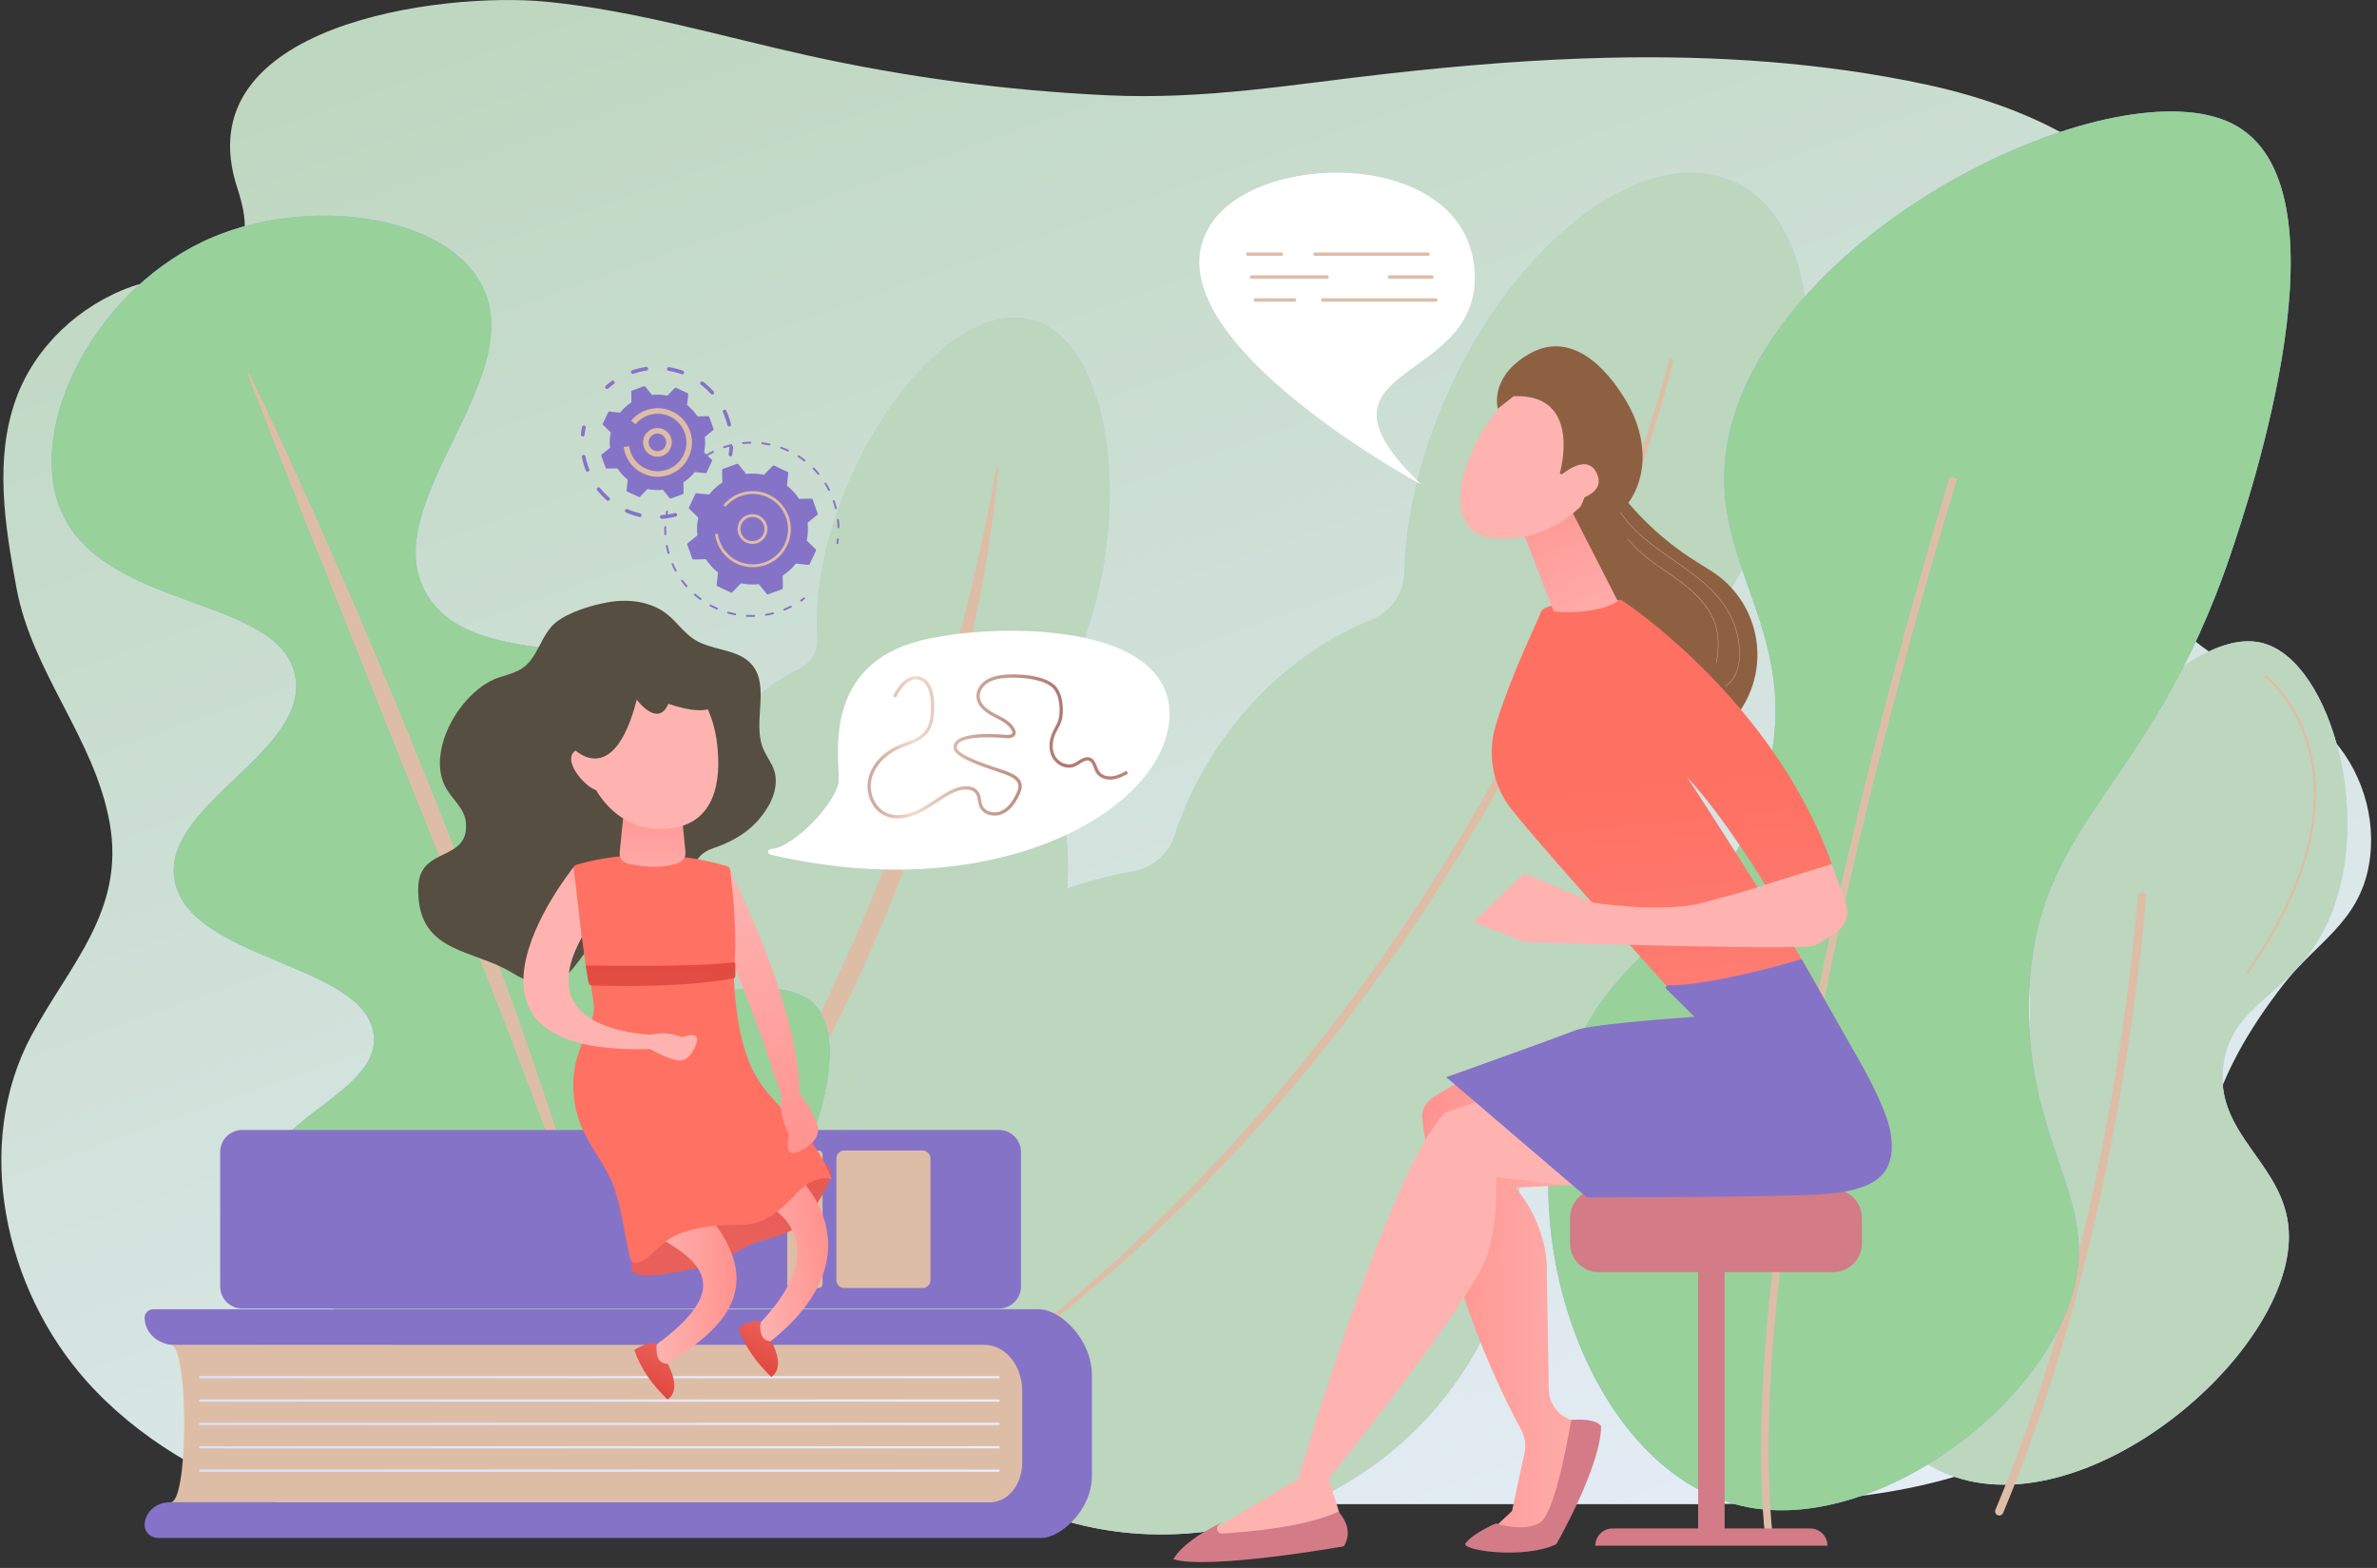 <svg width="329" height="217" viewBox="0 0 329 217" fill="none" xmlns="http://www.w3.org/2000/svg">
<rect x="0" y="0" width="329" height="217" fill="#333333" stroke="none"/>
<path d="M322.137 101.513C311.83 91.128 294.493 89.766 296.732 71.323C297.394 65.867 299.508 60.701 301.133 55.443C302.828 49.956 303.244 45.029 302.627 40.628C300.369 24.546 284.31 15.479 266.459 11.67C252.167 8.621 237.47 7.671 222.871 7.984C212.63 8.203 202.415 9.04 192.241 10.175C178.875 11.668 166.86 13.823 153.287 13.188C139.359 12.537 125.489 10.699 111.886 7.694C99.857 5.036 87.981 1.461 75.713 0.245C61.217 -1.191 25.441 3.336 32.838 26C34.175 30.096 35.009 34.698 30.249 37.147C26.707 38.968 22.105 38.301 18.301 39.637C11.003 42.2 4.841 47.976 2.222 55.179C-0.802 63.499 0.664 72.658 2.272 81.345C4.467 93.195 13.128 102.211 15.193 113.967C17.311 126.026 9.672 133.453 4.386 143.252C-3.771 158.372 0.589 178.388 11.979 191.142C19.102 199.117 28.783 204.703 39.136 208.177C51.082 208.177 63.029 208.177 74.975 208.177C101.046 208.177 127.118 208.177 153.189 208.177C178.745 208.177 204.3 208.177 229.856 208.177C243.678 208.177 258.255 208.258 271.692 204.032C285.141 199.802 299.433 189.662 303.193 175.546C304.8 169.51 304.309 163.121 305.543 157.003C307.088 149.35 311.332 142.292 316.134 136.149C320.605 130.43 326.441 127.678 327.872 119.775C329.051 113.268 326.852 106.264 322.137 101.513Z" fill="url(#paint0_linear_668_9003)"/>
<path d="M146.29 130.876C149.066 121.003 147.952 111.139 143.943 103.541C143.132 102.004 143.297 100.18 144.36 98.845C147.263 95.196 149.712 90.343 151.401 84.333C156.223 67.184 153.032 47.121 142.937 44.283C132.842 41.445 119.665 56.906 114.844 74.056C113.366 79.311 112.846 84.115 113.124 88.332C113.241 90.108 112.274 91.746 110.642 92.559C102.389 96.673 95.453 105.001 92.435 115.736C91.377 119.501 90.885 123.264 90.902 126.901C90.913 129.069 89.34 130.904 87.112 131.287C73.609 133.606 62.157 142.952 58.346 156.397C52.939 175.466 65.374 195.957 85.636 201.383C105.651 206.742 126.056 195.911 131.371 177.006C133.33 170.036 132.966 162.935 130.731 156.452C130.096 154.613 130.732 152.632 132.316 151.491C138.663 146.924 143.805 139.716 146.29 130.876Z" fill="#BDD0FB"/>
<path d="M146.29 130.876C149.066 121.003 147.952 111.139 143.943 103.541C143.132 102.004 143.297 100.18 144.36 98.845C147.263 95.196 149.712 90.343 151.401 84.333C156.223 67.184 153.032 47.121 142.937 44.283C132.842 41.445 119.665 56.906 114.844 74.056C113.366 79.311 112.846 84.115 113.124 88.332C113.241 90.108 112.274 91.746 110.642 92.559C102.389 96.673 95.453 105.001 92.435 115.736C91.377 119.501 90.885 123.264 90.902 126.901C90.913 129.069 89.34 130.904 87.112 131.287C73.609 133.606 62.157 142.952 58.346 156.397C52.939 175.466 65.374 195.957 85.636 201.383C105.651 206.742 126.056 195.911 131.371 177.006C133.33 170.036 132.966 162.935 130.731 156.452C130.096 154.613 130.732 152.632 132.316 151.491C138.663 146.924 143.805 139.716 146.29 130.876Z" fill="#BDD6BE"/>
<path d="M138.166 64.731C137.949 67.612 137.587 70.471 137.183 73.326C136.787 76.182 136.291 79.021 135.772 81.856C134.698 87.52 133.44 93.151 131.947 98.722C128.994 109.871 125.229 120.82 120.587 131.415C118.303 136.728 115.7 141.908 112.931 146.998C110.153 152.085 107.088 157.027 103.776 161.804C102.934 162.99 102.104 164.183 101.252 165.362L98.6 168.832C97.73 169.997 96.771 171.1 95.838 172.219L94.433 173.894L93.731 174.731L92.994 175.541L90.024 178.759C89.54 179.304 89.006 179.807 88.49 180.325L86.929 181.865L85.364 183.398C84.841 183.907 84.277 184.38 83.737 184.872L80.441 187.772L80.252 187.585L83.264 184.433C83.764 183.907 84.286 183.402 84.768 182.86L86.206 181.232L87.649 179.611C88.128 179.069 88.625 178.543 89.072 177.975L91.816 174.625L92.507 173.792L93.161 172.932L94.47 171.213C95.339 170.065 96.232 168.935 97.037 167.743L99.534 164.228C100.335 163.035 101.114 161.829 101.904 160.632C102.294 160.029 102.7 159.437 103.077 158.827L104.202 156.994L105.331 155.164C105.708 154.554 106.09 153.947 106.437 153.32L108.573 149.591C108.937 148.974 109.265 148.337 109.603 147.706L110.618 145.814L111.641 143.925L112.61 142.01C113.248 140.729 113.914 139.461 114.529 138.169L116.356 134.286C116.962 132.99 117.529 131.676 118.119 130.373C120.436 125.142 122.556 119.824 124.517 114.448C126.477 109.071 128.255 103.629 129.913 98.147C131.545 92.658 133.054 87.128 134.389 81.551C134.737 80.16 135.046 78.76 135.372 77.363L136.284 73.157C136.436 72.456 136.58 71.753 136.719 71.049C136.863 70.345 136.999 69.64 137.133 68.935C137.411 67.527 137.664 66.112 137.899 64.697L138.166 64.731Z" fill="#DEBDA7"/>
<path d="M209.849 158.024C209.503 155.594 210.487 153.15 212.501 151.602C217.624 147.663 222.163 142.482 225.589 136.281C232.328 124.086 233.18 110.815 228.962 100.565C227.9 97.987 228.481 95.078 230.497 93.07C235.836 87.753 240.736 80.621 244.403 72.282C253.812 50.886 251.533 29.66 239.314 24.873C227.094 20.085 209.56 33.55 200.151 54.947C196.411 63.452 194.519 71.929 194.363 79.358C194.304 82.198 192.491 84.722 189.722 85.833C180.482 89.541 171.904 96.957 166.301 107.097C164.732 109.937 163.482 112.836 162.541 115.742C161.717 118.288 159.443 120.179 156.666 120.641C142.132 123.061 128.666 131.914 121.076 145.65C108.448 168.505 116.869 196.218 139.885 207.547C162.901 218.876 191.796 209.533 204.424 186.678C209.522 177.452 211.187 167.435 209.849 158.024Z" fill="#BDD0FB"/>
<path d="M209.849 158.024C209.503 155.594 210.487 153.15 212.501 151.602C217.624 147.663 222.163 142.482 225.589 136.281C232.328 124.086 233.18 110.815 228.962 100.565C227.9 97.987 228.481 95.078 230.497 93.07C235.836 87.753 240.736 80.621 244.403 72.282C253.812 50.886 251.533 29.66 239.314 24.873C227.094 20.085 209.56 33.55 200.151 54.947C196.411 63.452 194.519 71.929 194.363 79.358C194.304 82.198 192.491 84.722 189.722 85.833C180.482 89.541 171.904 96.957 166.301 107.097C164.732 109.937 163.482 112.836 162.541 115.742C161.717 118.288 159.443 120.179 156.666 120.641C142.132 123.061 128.666 131.914 121.076 145.65C108.448 168.505 116.869 196.218 139.885 207.547C162.901 218.876 191.796 209.533 204.424 186.678C209.522 177.452 211.187 167.435 209.849 158.024Z" fill="#BDD6BE"/>
<path d="M231.552 49.979C230.766 53.286 229.811 56.546 228.798 59.792C227.781 63.035 226.696 66.261 225.531 69.46C223.208 75.861 220.626 82.177 217.816 88.403C215.011 94.63 211.943 100.753 208.656 106.767C208.244 107.519 207.848 108.278 207.424 109.023L206.15 111.259C205.302 112.749 204.461 114.244 203.564 115.709L202.239 117.918C201.792 118.652 201.366 119.397 200.899 120.119L198.142 124.478C197.691 125.21 197.196 125.916 196.724 126.635L195.29 128.783C194.807 129.496 194.336 130.216 193.844 130.923L192.348 133.033L190.852 135.143L190.104 136.198C189.853 136.548 189.588 136.89 189.331 137.237L186.224 141.381C185.715 142.078 185.163 142.746 184.629 143.425L183.017 145.457L181.404 147.489C180.858 148.16 180.292 148.817 179.737 149.481L176.387 153.454L172.91 157.328C172.325 157.97 171.761 158.627 171.159 159.255L169.356 161.139L167.553 163.022L166.652 163.964L166.201 164.435L165.736 164.893L162.004 168.549L161.072 169.463L160.605 169.92L160.124 170.363L158.195 172.132L156.262 173.896L155.295 174.778C154.974 175.072 154.652 175.367 154.315 175.646L150.321 179.043C149.652 179.606 148.998 180.184 148.316 180.733L146.256 182.363L142.129 185.613C142.013 185.705 141.84 185.69 141.743 185.58C141.647 185.472 141.661 185.312 141.774 185.219L141.781 185.213L145.829 181.894L147.857 180.24C148.527 179.684 149.171 179.097 149.829 178.528L153.756 175.086C154.087 174.803 154.403 174.505 154.719 174.207L155.668 173.315L157.569 171.532L159.473 169.754L159.949 169.309L160.409 168.85L161.33 167.931L165.011 164.258L165.47 163.797L165.914 163.324L166.803 162.379L168.58 160.487L170.357 158.596C170.951 157.966 171.507 157.306 172.083 156.663L175.517 152.783L178.84 148.818C179.391 148.155 179.952 147.499 180.494 146.83L182.094 144.802L183.693 142.774C184.222 142.096 184.77 141.43 185.275 140.735C189.446 135.262 193.348 129.612 197.112 123.883C204.567 112.381 211.133 100.37 216.857 88.012C219.715 81.831 222.331 75.55 224.718 69.192C225.925 66.018 227.052 62.816 228.111 59.595C228.379 58.791 228.641 57.984 228.891 57.175C229.148 56.368 229.397 55.558 229.639 54.747C230.129 53.126 230.601 51.498 231.018 49.863L231.018 49.861C231.053 49.722 231.202 49.636 231.349 49.67C231.494 49.703 231.584 49.841 231.552 49.979Z" fill="#DEBDA7"/>
<path d="M74.46 190.37C55.495 191.736 35.034 176.035 35.743 164.585C36.358 154.655 52.68 151.407 51.714 143.193C50.554 133.327 26.411 132.964 24.197 121.988C22.074 111.462 42.752 104.202 40.868 93.646C38.856 82.37 14.187 84.616 8.38 70.521C3.538 58.766 13.418 39.537 29.56 32.784C42.697 27.288 61.15 29.567 66.501 39.119C73.806 52.157 51.659 69.747 59.08 82.272C65.929 93.83 89.17 86.25 94.445 97.049C100.121 108.673 77.462 126.193 83.052 134.855C87.964 142.465 107.625 132.301 113.178 139.524C120.522 149.076 102.661 188.338 74.46 190.37Z" fill="#91B3FA"/>
<path d="M74.46 190.37C55.495 191.736 35.034 176.035 35.743 164.585C36.358 154.655 52.68 151.407 51.714 143.193C50.554 133.327 26.411 132.964 24.197 121.988C22.074 111.462 42.752 104.202 40.868 93.646C38.856 82.37 14.187 84.616 8.38 70.521C3.538 58.766 13.418 39.537 29.56 32.784C42.697 27.288 61.15 29.567 66.501 39.119C73.806 52.157 51.659 69.747 59.08 82.272C65.929 93.83 89.17 86.25 94.445 97.049C100.121 108.673 77.462 126.193 83.052 134.855C87.964 142.465 107.625 132.301 113.178 139.524C120.522 149.076 102.661 188.338 74.46 190.37Z" fill="#98D19A"/>
<path d="M34.431 51.534C39.242 61.492 43.764 71.576 48.158 81.712C50.371 86.774 52.495 91.872 54.64 96.963C55.703 99.511 56.732 102.074 57.779 104.63C58.819 107.187 59.874 109.74 60.878 112.313L63.908 120.023C64.898 122.601 65.903 125.174 66.873 127.759L67.606 129.696L68.322 131.639L69.755 135.526L71.18 139.415L72.55 143.325C76.203 153.743 79.699 164.246 82.26 174.987L82.049 175.042C78.648 164.55 74.733 154.244 70.784 143.949L69.302 140.09L67.795 136.239L66.295 132.385L65.546 130.458L64.779 128.537C63.75 125.978 62.754 123.408 61.744 120.842L58.672 113.16L46.377 82.428C42.275 72.183 38.197 61.926 34.231 51.618L34.431 51.534Z" fill="#DEBDA7"/>
<path d="M23.611 207.919L141.481 207.919V186.127L23.611 186.127C26.134 186.127 26.134 207.919 23.611 207.919Z" fill="#DEBDA7"/>
<path d="M141.48 202.466V192.493C141.48 188.977 139.151 186.127 136.278 186.127H24.108C21.848 186.127 20.017 184.435 20.017 182.348C20.017 181.714 20.573 181.2 21.26 181.2H143.852C146.664 181.2 151.128 185.283 151.128 190.32V204.248C151.128 208.997 146.794 212.846 144.143 212.846H21.905C20.862 212.846 20.017 212.065 20.017 211.102C20.017 209.344 21.559 207.919 23.463 207.919H137.023C139.485 207.919 141.48 205.477 141.48 202.466Z" fill="#8573C8"/>
<path d="M138.211 190.749H27.693C27.61 190.749 27.543 190.681 27.543 190.598C27.543 190.515 27.61 190.448 27.693 190.448H138.212C138.295 190.448 138.362 190.515 138.362 190.598C138.362 190.681 138.294 190.749 138.211 190.749Z" fill="url(#paint1_linear_668_9003)"/>
<path d="M138.211 193.983H27.693C27.61 193.983 27.543 193.916 27.543 193.833C27.543 193.75 27.61 193.683 27.693 193.683H138.212C138.295 193.683 138.362 193.75 138.362 193.833C138.362 193.916 138.294 193.983 138.211 193.983Z" fill="url(#paint2_linear_668_9003)"/>
<path d="M138.211 197.218H27.693C27.61 197.218 27.543 197.15 27.543 197.067C27.543 196.984 27.61 196.917 27.693 196.917H138.212C138.295 196.917 138.362 196.984 138.362 197.067C138.362 197.15 138.294 197.218 138.211 197.218Z" fill="url(#paint3_linear_668_9003)"/>
<path d="M138.211 200.452H27.693C27.61 200.452 27.543 200.385 27.543 200.302C27.543 200.219 27.61 200.152 27.693 200.152H138.212C138.295 200.152 138.362 200.219 138.362 200.302C138.362 200.385 138.294 200.452 138.211 200.452Z" fill="url(#paint4_linear_668_9003)"/>
<path d="M138.211 203.687H27.693C27.61 203.687 27.543 203.62 27.543 203.537C27.543 203.454 27.61 203.386 27.693 203.386H138.212C138.295 203.386 138.362 203.454 138.362 203.537C138.362 203.62 138.294 203.687 138.211 203.687Z" fill="url(#paint5_linear_668_9003)"/>
<path d="M33.529 181.1H138.257C139.945 181.1 141.313 179.732 141.313 178.044V159.443C141.313 157.755 139.945 156.386 138.257 156.386H33.529C31.841 156.386 30.472 157.755 30.472 159.443V178.044C30.472 179.732 31.841 181.1 33.529 181.1Z" fill="#8573C8"/>
<path d="M116.867 178.26H127.685C128.294 178.26 128.787 177.767 128.787 177.159V160.328C128.787 159.72 128.294 159.227 127.685 159.227H116.867C116.259 159.227 115.766 159.72 115.766 160.328V177.159C115.766 177.767 116.259 178.26 116.867 178.26Z" fill="#DEBDA7"/>
<path d="M109.522 178.26H113.292C113.6 178.26 113.85 178.01 113.85 177.702V159.785C113.85 159.477 113.6 159.227 113.292 159.227H109.522C109.214 159.227 108.964 159.477 108.964 159.785V177.702C108.964 178.01 109.214 178.26 109.522 178.26Z" fill="#DEBDA7"/>
<path fill-rule="evenodd" clip-rule="evenodd" d="M95.026 175.771C96.409 175.559 97.798 175.302 99.094 174.774C100.814 174.074 102.319 172.92 104.035 172.21C105.91 171.432 108.011 171.196 109.753 170.153C111.902 168.865 113.185 166.554 114.37 164.347C114.805 163.538 115.248 162.577 114.869 161.739C114.308 160.497 112.531 160.586 111.213 160.935C105.74 162.389 100.609 164.854 95.612 167.473C92.283 169.217 87.294 170.983 87.404 175.444C87.408 175.579 87.417 175.718 87.48 175.837C88.307 177.387 93.828 175.956 95.026 175.771Z" fill="url(#paint6_linear_668_9003)"/>
<path d="M109.384 161.695C116.868 168.749 116.836 177.902 106.061 186.098C105.079 185.495 104.708 184.826 105.244 183.056C113.433 174.43 110.808 168.508 104.231 165.679L109.384 161.695Z" fill="url(#paint7_linear_668_9003)"/>
<path d="M97.697 167.767C104.055 175.342 104.269 182.154 91.441 189.124C90.327 187.332 90.434 186.201 91.521 185.6C100.875 178.445 97.465 174.864 91.497 171.432L97.697 167.767Z" fill="url(#paint8_linear_668_9003)"/>
<path d="M90.877 186.139C90.798 187.849 91.139 188.662 92.444 188.765C93.7 191.304 93.568 192.866 92.399 193.698C90.375 191.734 88.707 189.531 87.788 186.824C88.889 186.161 90.457 185.468 90.877 186.139Z" fill="url(#paint9_linear_668_9003)"/>
<path d="M105.245 183.056C105.166 184.756 105.505 185.564 106.802 185.667C108.051 188.19 107.92 189.743 106.758 190.57C104.746 188.618 103.087 186.428 102.174 183.736C103.268 183.078 104.827 182.389 105.245 183.056Z" fill="url(#paint10_linear_668_9003)"/>
<path fill-rule="evenodd" clip-rule="evenodd" d="M101.546 134.531C101.68 138.624 102.162 143.224 103.736 147.119C105.039 150.343 107.332 152.522 109.839 155.076C112.182 157.463 113.993 160.249 115.135 163.225C113.365 162.671 111.541 163.824 110.35 165.07C109.018 166.463 107.726 167.799 105.937 168.74C103.944 169.787 101.659 169.432 99.434 169.594C97.445 169.738 94.847 170.238 93.135 171.169C91.578 172.016 90.563 173.534 88.987 174.451C88.559 174.7 87.975 174.924 87.558 174.649C87.295 174.476 87.211 174.167 87.147 173.885C86.432 170.761 86.057 167.486 85.018 164.427C84.081 161.666 82.073 159.321 80.812 156.68C79.049 152.992 78.872 148.76 80.323 145.02C80.995 143.287 82.011 141.627 82.195 139.795C82.341 138.334 81.291 135.772 82.062 134.469C82.745 133.317 85.992 133.849 87.489 133.856C91.93 133.878 96.372 134 100.813 134.039C100.943 134.04 101.088 134.046 101.181 134.126C101.276 134.208 101.285 134.336 101.289 134.451C101.289 134.455 101.546 134.527 101.546 134.531Z" fill="#FF7163"/>
<path fill-rule="evenodd" clip-rule="evenodd" d="M100.86 120.131C100.86 120.131 110.669 139.161 110.617 151.213L108.246 152.027C108.246 152.027 101.867 131.588 97.996 127.107C94.125 122.626 100.86 120.131 100.86 120.131Z" fill="url(#paint11_linear_668_9003)"/>
<path fill-rule="evenodd" clip-rule="evenodd" d="M109.104 149.612L110.617 151.213C110.617 151.213 112.622 153.812 113.164 155.852C113.705 157.893 111.054 159.281 110.089 159.559C109.124 159.837 108.751 158.905 109.21 156.998C109.21 156.998 107.491 154.301 108.292 150.845L109.104 149.612Z" fill="url(#paint12_linear_668_9003)"/>
<path fill-rule="evenodd" clip-rule="evenodd" d="M61.456 102.273C62.714 98.424 65.876 94.777 69.1 93.753C71.25 93.07 72.574 92.803 73.842 90.832C74.809 89.328 75.464 87.377 76.842 86.221C78.669 84.687 81.915 83.754 84.165 83.352C87.025 82.839 90.115 83.242 92.347 85.015C93.697 86.088 94.681 87.608 96.139 88.527C98.631 90.098 102.254 89.764 104.127 92.055C106.567 95.039 104.149 99.948 105.608 103.562C106.05 104.659 106.837 105.585 107.182 106.72C107.654 108.274 107.224 110.032 106.397 111.479C104.627 114.575 101.989 116.272 98.766 117.373C95.141 118.61 96.455 121.182 95.02 123.914C93.817 126.203 91.535 127.9 89.11 128.502C86.978 129.031 84.63 128.875 82.77 130.104C80.537 131.579 79.578 134.71 77.152 135.797C75.118 136.707 72.823 135.819 70.983 134.687C65.64 131.397 58.394 131.927 57.912 124.049C57.852 123.075 57.849 122.07 58.175 121.136C59.459 117.47 64.969 118.774 64.477 113.77C64.289 111.855 62.551 110.601 61.662 108.932C60.63 106.993 60.696 104.596 61.456 102.273Z" fill="#564E41"/>
<path fill-rule="evenodd" clip-rule="evenodd" d="M79.747 119.7C81.866 119.042 90.335 116.838 100.619 119.875C100.862 119.947 101.039 120.158 101.069 120.41C101.287 122.196 102.095 129.324 101.64 133.289C101.604 133.607 101.339 133.849 101.019 133.856L81.71 134.246C81.385 134.252 81.108 134.014 81.065 133.692L79.305 120.393C79.264 120.085 79.45 119.792 79.747 119.7Z" fill="#FF7163"/>
<path fill-rule="evenodd" clip-rule="evenodd" d="M86.691 108.838L85.77 117.96C85.697 118.685 86.173 119.351 86.884 119.514C88.509 119.888 91.449 120.329 93.917 119.424C94.54 119.196 94.936 118.582 94.872 117.921L93.969 108.551L86.691 108.838Z" fill="url(#paint13_linear_668_9003)"/>
<path fill-rule="evenodd" clip-rule="evenodd" d="M80.466 103.509C81.361 109.869 86.047 115.866 93.418 114.546C98.518 113.632 100.076 108.773 99.182 102.413C98.288 96.053 93.793 91.217 88.663 91.938C83.532 92.66 79.572 97.149 80.466 103.509Z" fill="url(#paint14_linear_668_9003)"/>
<path fill-rule="evenodd" clip-rule="evenodd" d="M82.11 106.078C82.11 106.078 80.963 102.49 79.426 104.07C77.89 105.651 81.507 109.389 82.696 109.363C83.884 109.338 82.11 106.078 82.11 106.078Z" fill="url(#paint15_linear_668_9003)"/>
<path fill-rule="evenodd" clip-rule="evenodd" d="M93.153 143.271C93.153 143.271 72.51 144.359 80.537 129.7L79.386 120.02C79.386 120.02 56.312 148.474 94.316 144.898L93.153 143.271Z" fill="url(#paint16_linear_668_9003)"/>
<path fill-rule="evenodd" clip-rule="evenodd" d="M88.597 144.147L89.991 145.185C89.991 145.185 92.21 146.516 93.858 146.753C95.506 146.989 96.349 144.785 96.478 144.004C96.607 143.223 95.843 143.016 94.391 143.551C94.391 143.551 92.121 142.453 89.489 143.398L88.597 144.147Z" fill="url(#paint17_linear_668_9003)"/>
<path fill-rule="evenodd" clip-rule="evenodd" d="M79.125 103.376C79.125 103.376 84.778 109.821 88.135 96.836C88.135 96.836 91.049 100.816 92.514 97.399C92.514 97.399 98.463 99.611 99.191 97.103C99.919 94.596 91.318 87.524 84.133 92.256C76.948 96.987 79.125 103.376 79.125 103.376Z" fill="#564E41"/>
<path fill-rule="evenodd" clip-rule="evenodd" d="M101.777 133.354V135.092C101.777 135.238 101.675 135.365 101.531 135.394C100.304 135.644 94.137 136.768 81.901 136.384C81.677 136.377 81.489 136.213 81.452 135.992L81.055 133.617C81.055 133.617 96.083 133.923 101.571 133.176C101.68 133.161 101.777 133.245 101.777 133.354Z" fill="url(#paint18_linear_668_9003)"/>
<path d="M96.049 64.463C96.013 64.463 95.977 64.448 95.951 64.419C95.903 64.365 95.907 64.282 95.961 64.233C96.093 64.115 96.228 63.999 96.363 63.888C96.419 63.842 96.502 63.85 96.548 63.906C96.594 63.962 96.586 64.044 96.53 64.091C96.398 64.199 96.265 64.313 96.136 64.429C96.111 64.451 96.08 64.463 96.049 64.463Z" fill="#8573C8"/>
<path d="M116.052 73.116C115.981 73.116 115.923 73.059 115.921 72.988C115.914 72.652 115.892 72.313 115.856 71.98C115.848 71.908 115.9 71.843 115.972 71.835C116.045 71.827 116.109 71.88 116.117 71.952C116.153 72.292 116.176 72.639 116.184 72.982C116.185 73.055 116.128 73.114 116.056 73.116C116.054 73.116 116.054 73.116 116.052 73.116ZM115.692 70.465C115.634 70.465 115.58 70.425 115.565 70.365C115.483 70.041 115.386 69.715 115.277 69.397C115.253 69.328 115.289 69.254 115.358 69.23C115.426 69.206 115.501 69.243 115.525 69.311C115.637 69.637 115.736 69.97 115.82 70.301C115.837 70.372 115.795 70.443 115.725 70.461C115.714 70.463 115.703 70.465 115.692 70.465ZM114.755 67.958C114.707 67.958 114.661 67.931 114.638 67.886C114.485 67.585 114.319 67.289 114.143 67.004C114.105 66.943 114.124 66.862 114.186 66.824C114.248 66.785 114.329 66.805 114.367 66.867C114.546 67.157 114.716 67.46 114.872 67.767C114.904 67.832 114.879 67.911 114.814 67.943C114.795 67.953 114.775 67.958 114.755 67.958ZM113.287 65.72C113.249 65.72 113.212 65.704 113.186 65.673C112.972 65.415 112.744 65.163 112.508 64.924C112.457 64.873 112.458 64.79 112.509 64.739C112.561 64.688 112.644 64.688 112.695 64.74C112.936 64.984 113.169 65.241 113.388 65.505C113.435 65.561 113.427 65.643 113.371 65.69C113.346 65.71 113.317 65.72 113.287 65.72ZM111.357 63.867C111.329 63.867 111.301 63.858 111.277 63.84C111.011 63.636 110.733 63.442 110.45 63.261C110.389 63.222 110.371 63.141 110.41 63.08C110.449 63.019 110.53 63.001 110.591 63.04C110.88 63.224 111.165 63.423 111.437 63.632C111.495 63.676 111.506 63.758 111.462 63.816C111.436 63.849 111.397 63.867 111.357 63.867ZM97.799 63.159C97.754 63.159 97.711 63.137 97.687 63.096C97.649 63.034 97.668 62.953 97.73 62.916C98.023 62.737 98.327 62.569 98.634 62.415C98.699 62.383 98.777 62.409 98.81 62.474C98.842 62.539 98.816 62.618 98.751 62.65C98.451 62.8 98.154 62.965 97.867 63.14C97.846 63.153 97.822 63.159 97.799 63.159ZM109.064 62.488C109.046 62.488 109.027 62.484 109.009 62.476C108.704 62.336 108.39 62.208 108.074 62.094C108.006 62.069 107.971 61.994 107.995 61.926C108.02 61.858 108.095 61.822 108.163 61.847C108.486 61.963 108.807 62.094 109.119 62.237C109.185 62.268 109.214 62.346 109.183 62.411C109.161 62.46 109.114 62.488 109.064 62.488ZM100.224 62.026C100.169 62.026 100.118 61.991 100.099 61.937C100.076 61.868 100.113 61.793 100.182 61.77C100.508 61.66 100.841 61.562 101.173 61.48C101.243 61.462 101.314 61.506 101.332 61.576C101.349 61.647 101.306 61.718 101.236 61.735C100.911 61.815 100.585 61.91 100.266 62.019C100.252 62.024 100.238 62.026 100.224 62.026ZM106.523 61.649C106.514 61.649 106.505 61.648 106.496 61.646C106.168 61.577 105.832 61.521 105.499 61.48C105.427 61.471 105.376 61.406 105.385 61.334C105.394 61.262 105.46 61.21 105.531 61.219C105.872 61.261 106.214 61.319 106.55 61.389C106.621 61.404 106.666 61.474 106.651 61.545C106.638 61.606 106.584 61.649 106.523 61.649ZM102.838 61.455C102.772 61.455 102.715 61.404 102.708 61.337C102.701 61.265 102.753 61.2 102.825 61.193C103.166 61.157 103.513 61.137 103.856 61.131C103.927 61.132 103.988 61.187 103.99 61.26C103.991 61.332 103.933 61.392 103.861 61.393C103.525 61.399 103.186 61.419 102.852 61.454C102.847 61.454 102.843 61.455 102.838 61.455Z" fill="#8573C8"/>
<path d="M115.9 75.299C115.893 75.299 115.886 75.299 115.879 75.298C115.808 75.286 115.759 75.219 115.771 75.147C115.798 74.976 115.823 74.803 115.843 74.633C115.851 74.561 115.916 74.508 115.988 74.518C116.06 74.527 116.112 74.592 116.103 74.664C116.083 74.838 116.058 75.014 116.03 75.189C116.019 75.254 115.964 75.299 115.9 75.299Z" fill="#8573C8"/>
<path d="M110.868 83.259C110.826 83.259 110.785 83.239 110.76 83.202C110.719 83.142 110.734 83.06 110.794 83.019C110.935 82.923 111.076 82.82 111.215 82.716C111.273 82.672 111.355 82.684 111.399 82.742C111.442 82.799 111.431 82.882 111.373 82.925C111.231 83.032 111.086 83.137 110.942 83.236C110.92 83.251 110.894 83.259 110.868 83.259Z" fill="#8573C8"/>
<path d="M104.066 85.378C103.836 85.378 103.603 85.371 103.374 85.358C103.302 85.354 103.247 85.292 103.251 85.219C103.255 85.147 103.318 85.094 103.39 85.096C103.718 85.115 104.052 85.12 104.384 85.111C104.459 85.114 104.517 85.166 104.519 85.238C104.521 85.311 104.463 85.371 104.391 85.373C104.282 85.376 104.174 85.378 104.066 85.378ZM106.012 85.217C105.949 85.217 105.893 85.172 105.882 85.108C105.871 85.036 105.919 84.969 105.991 84.957C106.315 84.903 106.642 84.835 106.963 84.753C107.034 84.736 107.105 84.778 107.123 84.848C107.141 84.918 107.098 84.99 107.028 85.008C106.7 85.091 106.365 85.161 106.033 85.216C106.026 85.217 106.019 85.217 106.012 85.217ZM101.763 85.153C101.754 85.153 101.746 85.153 101.737 85.151C101.406 85.086 101.074 85.006 100.749 84.914C100.68 84.894 100.639 84.821 100.659 84.751C100.679 84.682 100.751 84.641 100.821 84.661C101.139 84.752 101.464 84.83 101.788 84.893C101.859 84.907 101.905 84.976 101.891 85.047C101.879 85.11 101.824 85.153 101.763 85.153ZM108.547 84.504C108.495 84.504 108.446 84.473 108.426 84.422C108.398 84.355 108.431 84.278 108.498 84.251C108.804 84.128 109.109 83.99 109.404 83.841C109.469 83.809 109.548 83.835 109.58 83.9C109.613 83.964 109.587 84.043 109.522 84.076C109.221 84.228 108.909 84.369 108.596 84.495C108.58 84.501 108.564 84.504 108.547 84.504ZM99.25 84.366C99.232 84.366 99.214 84.362 99.197 84.355C98.888 84.219 98.581 84.069 98.284 83.909C98.221 83.874 98.197 83.795 98.231 83.731C98.266 83.667 98.346 83.644 98.409 83.678C98.699 83.835 99 83.982 99.302 84.114C99.369 84.144 99.399 84.221 99.37 84.287C99.348 84.337 99.3 84.366 99.25 84.366ZM96.968 83.052C96.941 83.052 96.914 83.044 96.89 83.027C96.618 82.827 96.351 82.614 96.097 82.393C96.042 82.345 96.037 82.262 96.084 82.208C96.132 82.153 96.215 82.147 96.269 82.195C96.518 82.411 96.779 82.62 97.046 82.815C97.104 82.858 97.117 82.94 97.074 82.999C97.048 83.034 97.008 83.052 96.968 83.052ZM95.028 81.272C94.992 81.272 94.955 81.257 94.929 81.227C94.708 80.974 94.494 80.707 94.294 80.435C94.251 80.376 94.264 80.294 94.322 80.251C94.381 80.208 94.463 80.221 94.506 80.279C94.701 80.546 94.911 80.807 95.127 81.055C95.175 81.109 95.169 81.192 95.115 81.24C95.09 81.262 95.059 81.272 95.028 81.272ZM93.527 79.11C93.48 79.11 93.435 79.085 93.411 79.041C93.251 78.745 93.101 78.438 92.965 78.129C92.936 78.062 92.966 77.985 93.032 77.956C93.099 77.927 93.176 77.957 93.206 78.023C93.338 78.326 93.485 78.626 93.642 78.916C93.677 78.98 93.653 79.059 93.589 79.094C93.569 79.105 93.548 79.11 93.527 79.11ZM92.531 76.672C92.474 76.672 92.422 76.634 92.405 76.577C92.312 76.252 92.232 75.92 92.167 75.589C92.153 75.518 92.199 75.449 92.27 75.435C92.341 75.42 92.41 75.467 92.424 75.538C92.488 75.862 92.567 76.187 92.658 76.504C92.678 76.574 92.637 76.647 92.568 76.667C92.555 76.67 92.543 76.672 92.531 76.672ZM92.09 74.076C92.02 74.076 91.963 74.022 91.959 73.952C91.945 73.722 91.939 73.488 91.939 73.257C91.939 73.15 91.94 73.043 91.943 72.936C91.945 72.864 92.008 72.81 92.078 72.808C92.15 72.81 92.207 72.871 92.205 72.943C92.203 73.048 92.201 73.152 92.201 73.257C92.201 73.483 92.208 73.712 92.221 73.937C92.225 74.009 92.17 74.071 92.097 74.076C92.095 74.076 92.092 74.076 92.09 74.076Z" fill="#8573C8"/>
<path d="M92.23 71.44C92.223 71.44 92.216 71.439 92.208 71.438C92.137 71.426 92.088 71.358 92.1 71.287C92.129 71.113 92.162 70.938 92.198 70.766C92.213 70.695 92.283 70.649 92.354 70.664C92.425 70.679 92.47 70.749 92.455 70.82C92.42 70.988 92.387 71.16 92.359 71.33C92.349 71.394 92.293 71.44 92.23 71.44Z" fill="#8573C8"/>
<path d="M95.358 70.242C95.332 70.297 95.344 70.363 95.388 70.406L96.643 71.628C96.472 72.428 96.428 73.261 96.525 74.097L95.162 75.194C95.114 75.233 95.096 75.297 95.116 75.355L95.828 77.332C95.849 77.39 95.904 77.428 95.965 77.427L97.715 77.404C98.174 78.11 98.738 78.724 99.379 79.231L99.191 80.973C99.184 81.034 99.217 81.092 99.272 81.118L101.173 82.013C101.229 82.039 101.295 82.027 101.338 81.983L102.559 80.728C103.359 80.899 104.192 80.943 105.028 80.846L106.125 82.21C106.164 82.258 106.228 82.276 106.286 82.255L108.263 81.543C108.321 81.523 108.359 81.468 108.358 81.406L108.335 79.656C109.041 79.198 109.655 78.633 110.163 77.992L111.904 78.18C111.965 78.187 112.023 78.154 112.05 78.099L112.944 76.198C112.97 76.142 112.958 76.076 112.914 76.034L111.66 74.812C111.83 74.012 111.874 73.179 111.777 72.343L113.141 71.246C113.189 71.207 113.207 71.142 113.186 71.085L112.475 69.108C112.454 69.05 112.399 69.012 112.337 69.013L110.587 69.036C110.129 68.33 109.564 67.716 108.923 67.208L109.112 65.467C109.118 65.406 109.086 65.347 109.03 65.321L107.129 64.427C107.074 64.401 107.008 64.413 106.965 64.457L105.743 65.712C104.943 65.541 104.11 65.497 103.274 65.594L102.177 64.23C102.138 64.182 102.073 64.164 102.016 64.185L100.039 64.896C99.981 64.917 99.943 64.972 99.944 65.034L99.967 66.784C99.261 67.242 98.647 67.807 98.139 68.448L96.398 68.259C96.337 68.253 96.278 68.285 96.252 68.341L95.358 70.242Z" fill="#8573C8"/>
<path d="M104.154 75.282C103.491 75.282 102.838 74.963 102.441 74.372C102.133 73.915 102.022 73.366 102.127 72.825C102.232 72.284 102.542 71.817 102.999 71.509C103.942 70.874 105.226 71.124 105.862 72.068C106.169 72.525 106.281 73.074 106.175 73.615C106.07 74.155 105.76 74.623 105.303 74.93C104.951 75.168 104.55 75.282 104.154 75.282ZM104.149 71.552C103.828 71.552 103.504 71.644 103.219 71.836C102.849 72.085 102.599 72.463 102.513 72.9C102.428 73.338 102.518 73.782 102.767 74.152C103.281 74.915 104.32 75.118 105.083 74.604C105.453 74.355 105.703 73.977 105.789 73.539C105.874 73.102 105.784 72.657 105.535 72.288C105.213 71.81 104.686 71.552 104.149 71.552Z" fill="#DEBDA7"/>
<path d="M104.198 78.502C102.039 78.502 100.01 77.164 99.238 75.019C99.205 74.928 99.175 74.838 99.148 74.746C99.077 74.51 99.023 74.269 98.986 74.028C98.984 74.016 98.982 74.006 98.981 73.995C98.978 73.973 98.975 73.951 98.972 73.93L99.362 73.877C99.408 74.219 99.491 74.558 99.609 74.885C99.649 74.999 99.694 75.11 99.742 75.218C100.619 77.19 102.687 78.324 104.776 78.073C105.121 78.031 105.467 77.952 105.808 77.832C105.819 77.828 105.831 77.824 105.843 77.82C107.828 77.105 109.066 75.228 109.066 73.231C109.066 72.684 108.973 72.129 108.777 71.585C108.337 70.361 107.445 69.381 106.268 68.827C105.091 68.272 103.768 68.21 102.543 68.651C101.712 68.95 100.979 69.468 100.423 70.148L100.118 69.898C100.719 69.163 101.512 68.603 102.41 68.28C103.733 67.804 105.163 67.871 106.436 68.471C107.709 69.07 108.672 70.128 109.148 71.452C109.359 72.039 109.459 72.639 109.459 73.23C109.459 75.389 108.121 77.418 105.976 78.19C105.389 78.402 104.789 78.502 104.198 78.502Z" fill="#DEBDA7"/>
<path d="M84.022 53.831C83.951 53.831 83.882 53.802 83.831 53.746C83.737 53.64 83.745 53.478 83.851 53.384C84.11 53.151 84.384 52.929 84.665 52.723C84.78 52.639 84.94 52.664 85.023 52.778C85.107 52.892 85.082 53.052 84.968 53.136C84.7 53.332 84.439 53.544 84.193 53.765C84.144 53.809 84.083 53.831 84.022 53.831Z" fill="#8573C8"/>
<path d="M100.931 59.023C100.816 59.023 100.712 58.945 100.683 58.828C100.575 58.395 100.436 57.963 100.27 57.545C100.205 57.38 100.135 57.217 100.062 57.058C100.003 56.929 100.06 56.777 100.189 56.718C100.317 56.659 100.469 56.716 100.528 56.844C100.605 57.012 100.678 57.182 100.746 57.356C100.92 57.795 101.066 58.249 101.18 58.704C101.214 58.842 101.13 58.98 100.993 59.015C100.972 59.02 100.951 59.023 100.931 59.023ZM98.585 54.601C98.514 54.601 98.445 54.572 98.394 54.516C97.977 54.053 97.513 53.626 97.014 53.247C96.902 53.161 96.88 53.001 96.966 52.888C97.051 52.776 97.212 52.754 97.325 52.839C97.848 53.237 98.336 53.686 98.775 54.173C98.869 54.278 98.861 54.44 98.756 54.535C98.707 54.579 98.646 54.601 98.585 54.601ZM94.431 51.808C94.402 51.808 94.373 51.803 94.344 51.793C93.756 51.58 93.146 51.42 92.529 51.32C92.389 51.297 92.295 51.165 92.317 51.026C92.34 50.886 92.471 50.792 92.612 50.814C93.26 50.92 93.901 51.087 94.519 51.311C94.652 51.359 94.72 51.506 94.672 51.639C94.634 51.744 94.536 51.808 94.431 51.808ZM87.583 51.745C87.476 51.745 87.377 51.678 87.341 51.572C87.295 51.438 87.366 51.292 87.5 51.246C88.123 51.033 88.767 50.878 89.416 50.784C89.556 50.761 89.686 50.861 89.706 51C89.727 51.141 89.629 51.27 89.489 51.291C88.872 51.38 88.259 51.528 87.666 51.731C87.638 51.74 87.61 51.745 87.583 51.745Z" fill="#8573C8"/>
<path d="M101.104 63.156C101.09 63.156 101.076 63.154 101.062 63.152C100.923 63.13 100.828 62.998 100.851 62.858C100.904 62.53 100.941 62.196 100.962 61.866C100.971 61.725 101.093 61.619 101.233 61.626C101.374 61.635 101.482 61.757 101.473 61.898C101.452 62.245 101.412 62.596 101.356 62.94C101.336 63.066 101.227 63.156 101.104 63.156Z" fill="#8573C8"/>
<path d="M96.293 70.315C96.206 70.315 96.122 70.272 96.073 70.192C96 70.072 96.038 69.914 96.159 69.84C96.444 69.667 96.722 69.478 96.985 69.279C97.098 69.194 97.259 69.216 97.344 69.329C97.429 69.442 97.407 69.603 97.294 69.688C97.017 69.897 96.725 70.096 96.425 70.278C96.384 70.303 96.338 70.315 96.293 70.315Z" fill="#8573C8"/>
<path d="M91.598 71.805C91.464 71.805 91.352 71.701 91.343 71.566C91.333 71.424 91.44 71.303 91.581 71.293C92.194 71.253 92.806 71.154 93.402 71.002C93.539 70.966 93.678 71.049 93.714 71.186C93.749 71.323 93.666 71.463 93.529 71.498C92.903 71.659 92.259 71.761 91.615 71.804C91.609 71.805 91.603 71.805 91.598 71.805ZM88.543 71.549C88.524 71.549 88.504 71.546 88.484 71.542C87.857 71.393 87.239 71.185 86.648 70.924C86.518 70.867 86.46 70.716 86.516 70.587C86.574 70.457 86.725 70.399 86.854 70.456C87.417 70.704 88.005 70.901 88.602 71.043C88.74 71.076 88.825 71.214 88.792 71.352C88.764 71.469 88.659 71.549 88.543 71.549ZM84.16 69.307C84.101 69.307 84.041 69.286 83.993 69.244C83.504 68.822 83.052 68.352 82.651 67.847C82.562 67.737 82.581 67.576 82.692 67.487C82.802 67.4 82.963 67.417 83.052 67.528C83.433 68.007 83.863 68.454 84.328 68.857C84.435 68.95 84.447 69.111 84.354 69.218C84.304 69.277 84.232 69.307 84.16 69.307ZM81.319 65.289C81.217 65.289 81.12 65.227 81.081 65.127C80.843 64.524 80.66 63.898 80.537 63.267C80.51 63.128 80.6 62.993 80.739 62.966C80.877 62.938 81.012 63.03 81.04 63.169C81.157 63.769 81.331 64.365 81.557 64.939C81.609 65.071 81.544 65.219 81.413 65.271C81.382 65.283 81.35 65.289 81.319 65.289Z" fill="#8573C8"/>
<path d="M80.659 60.401C80.649 60.401 80.64 60.401 80.631 60.4C80.49 60.385 80.388 60.258 80.404 60.118C80.441 59.772 80.497 59.423 80.569 59.081C80.598 58.943 80.733 58.855 80.872 58.884C81.01 58.913 81.099 59.049 81.07 59.187C81.001 59.512 80.949 59.844 80.913 60.173C80.898 60.304 80.787 60.401 80.659 60.401Z" fill="#8573C8"/>
<path d="M83.427 58.66C83.405 58.708 83.415 58.765 83.453 58.802L84.533 59.853C84.386 60.541 84.349 61.258 84.432 61.978L83.258 62.922C83.217 62.955 83.202 63.01 83.22 63.06L83.832 64.761C83.85 64.811 83.897 64.844 83.95 64.843L85.456 64.823C85.85 65.43 86.336 65.958 86.888 66.395L86.725 67.894C86.72 67.946 86.748 67.996 86.796 68.019L88.431 68.789C88.479 68.811 88.536 68.801 88.573 68.763L89.624 67.683C90.313 67.83 91.029 67.868 91.749 67.784L92.693 68.958C92.726 68.999 92.781 69.015 92.831 68.997L94.532 68.385C94.582 68.367 94.615 68.319 94.614 68.266L94.594 66.761C95.201 66.366 95.73 65.88 96.167 65.329L97.665 65.491C97.717 65.497 97.768 65.469 97.79 65.421L98.56 63.785C98.583 63.737 98.572 63.68 98.534 63.644L97.455 62.592C97.601 61.904 97.639 61.187 97.556 60.468L98.729 59.524C98.77 59.49 98.786 59.435 98.768 59.385L98.156 57.684C98.138 57.635 98.091 57.602 98.038 57.602L96.532 57.623C96.138 57.015 95.652 56.487 95.1 56.05L95.262 54.551C95.268 54.499 95.24 54.449 95.192 54.426L93.556 53.656C93.509 53.634 93.452 53.644 93.415 53.682L92.364 54.762C91.675 54.615 90.959 54.577 90.239 54.66L89.295 53.487C89.262 53.446 89.207 53.43 89.157 53.448L87.456 54.06C87.406 54.078 87.373 54.126 87.374 54.178L87.394 55.684C86.787 56.079 86.258 56.565 85.821 57.116L84.323 56.954C84.271 56.948 84.22 56.977 84.198 57.024L83.427 58.66Z" fill="#8573C8"/>
<path d="M90.998 63.213C90.87 63.213 90.741 63.2 90.613 63.175C90.091 63.074 89.64 62.775 89.344 62.334C89.047 61.893 88.939 61.363 89.041 60.842C89.143 60.32 89.441 59.87 89.882 59.573C90.323 59.276 90.853 59.168 91.374 59.27C91.896 59.372 92.347 59.671 92.644 60.111C93.256 61.021 93.015 62.26 92.105 62.873C91.772 63.096 91.389 63.213 90.998 63.213ZM90.991 60.001C90.751 60.001 90.516 60.073 90.312 60.21C90.041 60.392 89.858 60.669 89.795 60.989C89.733 61.309 89.799 61.634 89.981 61.905C90.163 62.175 90.44 62.359 90.76 62.421C91.08 62.484 91.405 62.417 91.676 62.236C92.234 61.859 92.382 61.099 92.006 60.541C91.824 60.27 91.547 60.087 91.227 60.025C91.149 60.009 91.07 60.001 90.991 60.001Z" fill="#DEBDA7"/>
<path d="M91.026 65.985C90.337 65.985 89.65 65.833 89.008 65.53C87.861 64.99 86.993 64.036 86.564 62.843C86.46 62.554 86.383 62.255 86.337 61.952C86.332 61.922 86.328 61.892 86.324 61.862L87.086 61.76C87.123 62.039 87.191 62.316 87.287 62.583C87.303 62.628 87.32 62.672 87.337 62.716C88.007 64.388 89.705 65.371 91.435 65.194C91.75 65.161 92.066 65.091 92.376 64.979C93.996 64.396 95.007 62.863 95.007 61.232C95.007 60.786 94.932 60.333 94.772 59.889C94.029 57.826 91.746 56.751 89.682 57.493C89.004 57.738 88.405 58.16 87.952 58.715L87.357 58.229C87.898 57.566 88.613 57.062 89.422 56.771C91.885 55.885 94.609 57.167 95.495 59.629C95.684 60.154 95.778 60.697 95.778 61.239C95.778 61.929 95.626 62.615 95.324 63.258C94.784 64.405 93.829 65.273 92.637 65.702C92.112 65.891 91.568 65.985 91.026 65.985Z" fill="#DEBDA7"/>
<path d="M196.701 67.05C196.701 67.05 156.729 45.512 168.001 30.463C175.339 20.668 202.761 20.951 204.078 37.28C205.396 53.609 178.937 49.977 196.701 67.05Z" fill="white"/>
<path d="M197.901 35.173C197.901 35.305 197.794 35.411 197.663 35.411H182.004C181.873 35.411 181.766 35.305 181.766 35.173C181.766 35.042 181.873 34.935 182.004 34.935H197.663C197.794 34.935 197.901 35.042 197.901 35.173Z" fill="#DEBDA7"/>
<path d="M177.355 35.411H172.708C172.577 35.411 172.47 35.305 172.47 35.173C172.47 35.042 172.577 34.935 172.708 34.935H177.355C177.486 34.935 177.593 35.042 177.593 35.173C177.593 35.305 177.486 35.411 177.355 35.411Z" fill="#DEBDA7"/>
<path d="M198.428 38.343C198.428 38.475 198.322 38.581 198.19 38.581H192.311C192.179 38.581 192.073 38.475 192.073 38.343C192.073 38.212 192.179 38.105 192.311 38.105H198.19C198.322 38.105 198.428 38.212 198.428 38.343Z" fill="#DEBDA7"/>
<path d="M183.921 38.343C183.921 38.475 183.815 38.581 183.683 38.581H173.236C173.104 38.581 172.998 38.475 172.998 38.343C172.998 38.212 173.104 38.105 173.236 38.105H183.683C183.815 38.105 183.921 38.212 183.921 38.343Z" fill="#DEBDA7"/>
<path d="M198.956 41.514C198.956 41.645 198.849 41.752 198.718 41.752H183.088C182.957 41.752 182.85 41.645 182.85 41.514C182.85 41.382 182.957 41.276 183.088 41.276H198.718C198.849 41.276 198.956 41.382 198.956 41.514Z" fill="#DEBDA7"/>
<path d="M179.412 41.514C179.412 41.645 179.306 41.752 179.174 41.752H173.764C173.632 41.752 173.526 41.645 173.526 41.514C173.526 41.382 173.632 41.276 173.764 41.276H179.174C179.306 41.276 179.412 41.382 179.412 41.514Z" fill="#DEBDA7"/>
<path d="M106.802 118.316C106.136 118.162 106.103 117.559 106.802 117.498C109.984 117.22 116.099 110.774 116.099 107.86C116.098 104.491 113.929 91.945 127.579 88.611C137.661 86.147 162.134 85.928 161.867 99.038C161.609 111.746 138.488 125.649 106.802 118.316Z" fill="white"/>
<path d="M124.267 113.266C123.659 113.266 123.036 113.155 122.437 112.87C120.63 112.011 119.665 109.669 120.24 107.538C120.732 105.718 122.248 104.093 124.295 103.191C124.628 103.045 124.977 102.913 125.314 102.786C126.344 102.397 127.317 102.03 127.969 101.248C128.789 100.264 128.879 98.87 128.854 97.51C128.834 96.4 128.597 94.479 127.233 94.088C125.903 93.708 124.699 95.11 124.016 96.55L123.608 96.356C124.371 94.75 125.756 93.196 127.357 93.654C129 94.125 129.283 96.267 129.306 97.502C129.332 98.949 129.23 100.439 128.316 101.536C127.588 102.41 126.513 102.816 125.473 103.208C125.142 103.333 124.799 103.463 124.478 103.604C122.554 104.452 121.133 105.966 120.677 107.656C120.156 109.583 121.015 111.694 122.631 112.462C124.397 113.301 126.441 112.455 127.502 111.876C128.122 111.537 128.728 111.136 129.313 110.749C130.187 110.171 131.09 109.573 132.079 109.155C133.286 108.644 134.873 108.601 135.505 109.713C135.688 110.035 135.746 110.389 135.802 110.732C135.847 111.004 135.889 111.261 135.99 111.491C136.188 111.944 136.577 112.172 136.868 112.283C137.403 112.489 138.06 112.47 138.581 112.234C139.388 111.868 140.046 111.12 140.651 109.878C140.856 109.459 141.033 109.013 140.949 108.597C140.814 107.936 140.093 107.554 139.334 107.239C139.083 107.135 138.629 106.983 138.055 106.792C135.019 105.779 132.048 104.69 131.978 103.497C131.956 103.128 132.087 102.805 132.368 102.535C133.762 101.198 138.649 101.649 139.202 101.704C139.529 101.738 140.094 101.714 140.134 101.418C140.147 101.318 140.093 101.195 140.05 101.112C139.615 100.256 138.675 99.778 137.767 99.315C137.664 99.263 137.562 99.21 137.461 99.158C136.014 98.408 135.237 97.519 135.154 96.515C135.085 95.685 135.525 94.817 136.302 94.251C136.891 93.821 137.666 93.55 138.67 93.421C139.537 93.309 141.109 93.268 142.682 93.518C143.921 93.715 145.55 94.163 146.279 95.176C146.797 95.897 147.068 96.839 147.106 98.055C147.129 98.817 147.054 99.416 146.869 99.939C146.748 100.281 146.576 100.598 146.41 100.905C146.317 101.076 146.22 101.254 146.136 101.43C145.619 102.518 145.568 103.684 146 104.548C146.538 105.623 147.79 106.005 148.577 105.675C148.79 105.586 149.011 105.446 149.226 105.312C149.745 104.985 150.333 104.615 150.957 104.891C151.456 105.111 151.639 105.6 151.816 106.073C151.905 106.311 151.99 106.536 152.11 106.722C152.44 107.232 153.14 107.513 153.894 107.437C154.592 107.368 155.253 107.041 155.924 106.683L156.136 107.081C155.423 107.461 154.719 107.809 153.938 107.887C153.019 107.978 152.152 107.617 151.731 106.968C151.584 106.74 151.487 106.482 151.393 106.232C151.236 105.811 151.099 105.447 150.774 105.303C150.37 105.125 149.951 105.389 149.466 105.694C149.236 105.838 148.999 105.988 148.752 106.091C147.523 106.606 146.129 105.813 145.596 104.75C145.103 103.762 145.152 102.449 145.729 101.236C145.818 101.049 145.917 100.866 146.013 100.689C146.178 100.385 146.334 100.097 146.444 99.788C146.609 99.32 146.676 98.774 146.654 98.07C146.62 96.946 146.377 96.085 145.912 95.439C144.765 93.846 140.599 93.628 138.727 93.868C137.787 93.989 137.101 94.226 136.568 94.615C135.927 95.082 135.548 95.813 135.603 96.477C135.673 97.316 136.368 98.083 137.669 98.757C137.769 98.809 137.87 98.86 137.972 98.912C138.945 99.408 139.951 99.92 140.453 100.907C140.523 101.045 140.612 101.254 140.581 101.479C140.512 101.984 139.98 102.236 139.156 102.153C137.361 101.972 133.696 101.887 132.68 102.861C132.497 103.037 132.415 103.236 132.429 103.47C132.487 104.458 136.344 105.745 138.198 106.363C138.781 106.558 139.241 106.711 139.507 106.821C140.381 107.184 141.214 107.639 141.391 108.506C141.503 109.055 141.296 109.585 141.057 110.076C140.403 111.417 139.675 112.233 138.767 112.645C138.131 112.933 137.36 112.955 136.706 112.705C136.181 112.503 135.78 112.137 135.576 111.672C135.452 111.39 135.404 111.092 135.357 110.805C135.305 110.487 135.256 110.187 135.113 109.936C134.584 109.004 133.114 109.207 132.255 109.57C131.304 109.972 130.419 110.558 129.562 111.125C128.969 111.517 128.356 111.923 127.718 112.271C126.931 112.701 125.635 113.266 124.267 113.266Z" fill="url(#paint19_linear_668_9003)"/>
<path d="M268.791 203.7C254.298 197.12 248.107 172.163 255.675 163.533C260.788 157.701 268.867 163.106 276.045 156.959C285.211 149.112 277.428 135.689 283.976 117.379C289.548 101.796 304.114 86.548 313.242 89.02C322.797 91.608 328.987 114.315 321.719 128.575C316.992 137.85 309.036 138.724 307.757 147.18C306.274 156.993 316.22 160.892 316.783 170.297C317.794 187.191 287.963 212.405 268.791 203.7Z" fill="#BDD0FB"/>
<path d="M268.791 203.7C254.298 197.12 248.107 172.163 255.675 163.533C260.788 157.701 268.867 163.106 276.045 156.959C285.211 149.112 277.428 135.689 283.976 117.379C289.548 101.796 304.114 86.548 313.242 89.02C322.797 91.608 328.987 114.315 321.719 128.575C316.992 137.85 309.036 138.724 307.757 147.18C306.274 156.993 316.22 160.892 316.783 170.297C317.794 187.191 287.963 212.405 268.791 203.7Z" fill="#BDD6BE"/>
<path d="M276.746 209.746C276.662 209.751 276.576 209.737 276.493 209.702C276.2 209.579 276.063 209.242 276.186 208.95C292.785 169.433 295.844 124.468 295.873 124.018C295.893 123.701 296.167 123.461 296.483 123.482C296.8 123.502 297.041 123.776 297.02 124.092C296.991 124.544 293.919 169.702 277.246 209.395C277.158 209.605 276.959 209.735 276.746 209.746Z" fill="#DEBDA7"/>
<path d="M311.119 134.669C311.089 134.669 311.059 134.66 311.033 134.642C310.965 134.595 310.948 134.501 310.996 134.433C315.401 128.099 318.271 122.012 319.525 116.344C320.526 111.817 320.505 107.545 319.462 103.646C317.689 97.016 313.523 93.727 313.481 93.694C313.415 93.644 313.403 93.549 313.454 93.483C313.505 93.418 313.6 93.406 313.665 93.457C313.708 93.49 317.954 96.841 319.753 103.568C320.808 107.514 320.83 111.834 319.818 116.408C318.556 122.116 315.67 128.238 311.242 134.605C311.213 134.647 311.166 134.669 311.119 134.669Z" fill="#DEBDA7"/>
<path d="M267.322 200.283C267.277 200.283 267.233 200.262 267.203 200.224C261.885 193.299 258.351 187.087 256.7 181.762C255.346 177.398 255.241 173.595 256.388 170.46C258.67 164.218 265.205 162.726 265.27 162.711C265.351 162.694 265.431 162.745 265.449 162.826C265.467 162.907 265.416 162.987 265.334 163.005C265.27 163.019 258.892 164.481 256.669 170.567C255.547 173.639 255.654 177.377 256.988 181.676C258.63 186.966 262.147 193.145 267.442 200.04C267.492 200.106 267.48 200.201 267.414 200.251C267.387 200.273 267.354 200.283 267.322 200.283Z" fill="#F0F0F0"/>
<path d="M242.152 208.637C258.053 211.511 278.687 197.865 285.538 182.659C292.589 167.012 280.332 160.169 280.841 138.281C281.419 113.417 297.521 109.972 308.757 76.654C311.293 69.137 325.963 25.636 308.959 17.109C293.237 9.225 248.262 30.15 239.925 57.862C233.98 77.622 251.04 86.287 244.027 109.3C237.874 129.492 222.705 129.5 216.526 148.976C209.003 172.688 221.273 204.863 242.152 208.637Z" fill="#91B3FA"/>
<path d="M242.152 208.637C258.053 211.511 278.687 197.865 285.538 182.659C292.589 167.012 280.332 160.169 280.841 138.281C281.419 113.417 297.521 109.972 308.757 76.654C311.293 69.137 325.963 25.636 308.959 17.109C293.237 9.225 248.262 30.15 239.925 57.862C233.98 77.622 251.04 86.287 244.027 109.3C237.874 129.492 222.705 129.5 216.526 148.976C209.003 172.688 221.273 204.863 242.152 208.637Z" fill="#98D19A"/>
<path d="M244.366 213.222C241.582 187.991 248.673 149.28 255.113 121.249C262.085 90.901 269.814 66.184 269.891 65.938L270.891 66.252C270.814 66.498 263.096 91.182 256.133 121.491C249.713 149.441 242.64 188.024 245.408 213.107L244.366 213.222Z" fill="#DEBDA7"/>
<path d="M238.706 173.488H235.038V213.159H238.706V173.488Z" fill="#D37C87"/>
<path d="M252.937 213.924H220.807C220.807 212.605 221.876 211.536 223.195 211.536H250.549C251.868 211.536 252.937 212.605 252.937 213.924Z" fill="#D37C87"/>
<path d="M257.705 172.11C257.705 174.28 255.93 176.055 253.76 176.055H221.253C219.083 176.055 217.308 174.28 217.308 172.11V168.543C217.308 166.374 219.084 164.598 221.253 164.598H253.76C255.93 164.598 257.705 166.374 257.705 168.543V172.11Z" fill="#D37C87"/>
<path d="M209.79 147.035C209.79 147.035 204.339 147.88 198.21 151.977C197.246 152.622 196.717 153.746 196.862 154.897C197.596 160.71 200.613 179.526 210.563 197.903C211.088 198.872 211.239 200 211.007 201.077L209.279 209.122L206.073 212.127H214.33L219.828 197.249L217.477 196.506C215.654 195.929 214.404 194.253 214.371 192.341L214.095 176.381C214.33 169.271 209.735 164.365 209.735 164.365L222.922 163.723L209.79 147.035Z" fill="url(#paint20_linear_668_9003)"/>
<path d="M202.848 213.579C202.096 214.563 210.942 215.862 215.411 213.709C215.411 213.709 221.606 202.931 221.606 197.381C221.606 197.381 221.114 196.249 217.477 196.506C217.477 196.506 215.397 209.268 213.2 210.698C211.004 212.127 207.055 210.842 207.055 210.842C207.055 210.842 203.958 212.127 202.848 213.579Z" fill="#D37C87"/>
<path d="M221.253 164.598C221.183 164.477 207.055 162.9 207.055 162.9C207.055 162.9 207.517 167.195 206.073 173.109C204.628 179.022 183.885 204.641 183.885 204.641L186.06 211.536C179.335 213.879 172.72 214.253 166.211 212.73L179.69 204.641C179.69 204.641 192.305 161.653 200.032 153.984L214.193 149.084L221.253 164.598Z" fill="url(#paint21_linear_668_9003)"/>
<path d="M185.238 209.214C185.238 209.214 187.579 211.482 185.998 214.005C185.998 214.005 167.449 217.293 162.412 215.802C162.412 215.802 163.458 213.415 169.129 210.698L168.711 211.019C168.181 211.426 168.492 212.273 169.158 212.235C172.895 212.021 180.628 211.337 185.238 209.214Z" fill="#D37C87"/>
<path d="M212.948 73.888C212.948 74.48 218.272 96.37 218.272 96.37L233.442 100.831C236.368 101.692 239.509 100.504 241.134 97.924C245.171 91.512 243.242 83.042 236.828 79.01L234.679 77.659C230.099 74.78 226.144 71.009 223.052 66.57L222.243 65.409L212.948 73.888Z" fill="#8E6042"/>
<path d="M238.787 94.996C238.78 94.996 238.774 94.992 238.77 94.986C238.765 94.977 238.768 94.965 238.777 94.959C239.381 94.596 240.782 93.425 240.754 90.394C240.736 88.397 240.205 86.424 239.22 84.688C237.45 81.569 234.391 79.451 231.433 77.402C231.229 77.26 231.025 77.119 230.822 76.978C227.807 74.881 224.478 72.335 223.124 68.652C223.12 68.641 223.126 68.63 223.136 68.626C223.146 68.623 223.157 68.628 223.161 68.638C224.511 72.311 227.835 74.852 230.844 76.945C231.047 77.087 231.251 77.228 231.456 77.369C234.417 79.421 237.48 81.542 239.254 84.669C240.243 86.411 240.775 88.39 240.794 90.393C240.803 91.349 240.655 92.253 240.366 93.009C240.022 93.906 239.495 94.574 238.797 94.993C238.794 94.995 238.79 94.996 238.787 94.996Z" fill="#E6D5D3"/>
<path d="M237.556 91.74C237.555 91.74 237.554 91.74 237.553 91.739C237.542 91.737 237.535 91.727 237.537 91.716C237.938 89.679 237.878 87.86 237.359 86.308C236.42 83.502 233.932 81.461 231.868 79.997C231.454 79.703 231.027 79.409 230.613 79.124C228.706 77.812 226.734 76.455 225.305 74.608C225.298 74.599 225.3 74.587 225.308 74.58C225.317 74.573 225.329 74.575 225.336 74.584C226.762 76.426 228.731 77.781 230.635 79.092C231.049 79.376 231.477 79.671 231.891 79.965C233.293 80.96 234.336 81.84 235.174 82.734C236.253 83.886 236.98 85.051 237.396 86.296C237.917 87.854 237.978 89.68 237.576 91.724C237.574 91.733 237.566 91.74 237.556 91.74Z" fill="#E6D5D3"/>
<path d="M234.526 140.72C234.526 140.72 213.811 117.892 209.145 111.914C206.623 108.682 205.831 104.428 206.997 100.498C209.127 93.322 212.913 85.888 213.258 84.732C213.787 82.958 224.415 83.032 224.415 83.032C224.415 83.032 245.329 96.605 253.547 119.598L244.318 122.471C244.318 122.471 238.857 113.31 233.462 107.485C233.462 107.485 252.208 136.11 253.547 140.682L234.526 140.72Z" fill="url(#paint22_linear_668_9003)"/>
<path d="M210.402 72.386C210.513 72.755 214.858 84.386 215.075 84.577C215.292 84.768 221.158 85.083 223.92 83.196L217.07 69.798L210.402 72.386Z" fill="url(#paint23_linear_668_9003)"/>
<path d="M203.979 127.588L210.943 120.875L220.577 124.945C220.577 124.945 230.166 126.431 235.655 124.945C241.144 123.459 241.144 123.459 241.144 123.459L253.547 119.598L255.494 125.103C255.989 126.501 255.492 128.053 254.283 128.911C253.211 129.674 251.953 130.512 251.151 130.862C249.518 131.577 210.887 130.368 210.887 130.368L203.979 127.588Z" fill="url(#paint24_linear_668_9003)"/>
<path d="M211.529 53.15C211.529 53.15 206.505 55.616 203.427 63.254C200.349 70.891 203.158 74.178 206.468 74.463C209.778 74.748 214.685 74.397 219.606 69.297C224.526 64.197 218.075 50.193 211.529 53.15Z" fill="url(#paint25_linear_668_9003)"/>
<path d="M215.889 65.524C215.889 65.524 219.155 54.42 209.498 54.839L207.318 56.555C207.318 56.555 206.044 52.17 211.691 48.96C217.339 45.75 222.248 50.613 225.209 55.719C228.182 60.845 228.22 66.888 224.319 70.867C220.417 74.846 218.481 70.695 218.481 70.695C218.481 70.695 220.522 67.064 219.504 65.242C218.485 63.42 216.51 65.801 216.51 65.801L215.889 65.524Z" fill="#8E6042"/>
<path d="M214.858 66.839C214.858 66.839 219.354 62.056 220.999 65.486C222.644 68.915 216.528 69.762 214.223 69.892L214.858 66.839Z" fill="url(#paint26_linear_668_9003)"/>
<path d="M261.744 157.214C261.392 154.304 258.966 149.566 256.749 145.735L249.362 132.746C242.231 134.876 234.3 136.498 230.896 136.353C230.605 136.34 230.453 136.693 230.661 136.898L234.526 140.72L235.038 140.682C227.359 141.237 219.75 141.931 218.042 142.593C214.355 144.024 200.174 149.084 200.174 149.084L219.633 165.715C219.633 165.715 242.433 165.721 250.974 165.351C259.515 164.981 262.412 162.737 261.744 157.214Z" fill="#8573C8"/>
<defs>
<linearGradient id="paint0_linear_668_9003" x1="106.179" y1="-24.617" x2="206.991" y2="261.119" gradientUnits="userSpaceOnUse">
<stop stop-color="#BDD6BE"/>
<stop offset="1" stop-color="#E9EFFD"/>
</linearGradient>
<linearGradient id="paint1_linear_668_9003" x1="27.543" y1="190.598" x2="138.362" y2="190.598" gradientUnits="userSpaceOnUse">
<stop stop-color="#DAE3FE"/>
<stop offset="1" stop-color="#E9EFFD"/>
</linearGradient>
<linearGradient id="paint2_linear_668_9003" x1="27.543" y1="193.833" x2="138.362" y2="193.833" gradientUnits="userSpaceOnUse">
<stop stop-color="#DAE3FE"/>
<stop offset="1" stop-color="#E9EFFD"/>
</linearGradient>
<linearGradient id="paint3_linear_668_9003" x1="27.543" y1="197.067" x2="138.362" y2="197.067" gradientUnits="userSpaceOnUse">
<stop stop-color="#DAE3FE"/>
<stop offset="1" stop-color="#E9EFFD"/>
</linearGradient>
<linearGradient id="paint4_linear_668_9003" x1="27.543" y1="200.302" x2="138.362" y2="200.302" gradientUnits="userSpaceOnUse">
<stop stop-color="#DAE3FE"/>
<stop offset="1" stop-color="#E9EFFD"/>
</linearGradient>
<linearGradient id="paint5_linear_668_9003" x1="27.543" y1="203.537" x2="138.362" y2="203.537" gradientUnits="userSpaceOnUse">
<stop stop-color="#DAE3FE"/>
<stop offset="1" stop-color="#E9EFFD"/>
</linearGradient>
<linearGradient id="paint6_linear_668_9003" x1="107.432" y1="132.123" x2="100.744" y2="171.45" gradientUnits="userSpaceOnUse">
<stop stop-color="#E1473D"/>
<stop offset="1" stop-color="#E9605A"/>
</linearGradient>
<linearGradient id="paint7_linear_668_9003" x1="114.854" y1="172.71" x2="103.337" y2="174.626" gradientUnits="userSpaceOnUse">
<stop stop-color="#FF928E"/>
<stop offset="1" stop-color="#FEB3B1"/>
</linearGradient>
<linearGradient id="paint8_linear_668_9003" x1="102.011" y1="178.083" x2="90.246" y2="178.656" gradientUnits="userSpaceOnUse">
<stop stop-color="#FF928E"/>
<stop offset="1" stop-color="#FEB3B1"/>
</linearGradient>
<linearGradient id="paint9_linear_668_9003" x1="89.317" y1="192.245" x2="91.992" y2="186.572" gradientUnits="userSpaceOnUse">
<stop stop-color="#E1473D"/>
<stop offset="1" stop-color="#E9605A"/>
</linearGradient>
<linearGradient id="paint10_linear_668_9003" x1="103.694" y1="189.125" x2="106.353" y2="183.486" gradientUnits="userSpaceOnUse">
<stop stop-color="#E1473D"/>
<stop offset="1" stop-color="#E9605A"/>
</linearGradient>
<linearGradient id="paint11_linear_668_9003" x1="109.393" y1="161.497" x2="100.449" y2="121.791" gradientUnits="userSpaceOnUse">
<stop stop-color="#FF928E"/>
<stop offset="1" stop-color="#FEB3B1"/>
</linearGradient>
<linearGradient id="paint12_linear_668_9003" x1="111.715" y1="160.048" x2="103.623" y2="124.124" gradientUnits="userSpaceOnUse">
<stop stop-color="#FF928E"/>
<stop offset="1" stop-color="#FEB3B1"/>
</linearGradient>
<linearGradient id="paint13_linear_668_9003" x1="90.321" y1="110.733" x2="90.321" y2="123.509" gradientUnits="userSpaceOnUse">
<stop stop-color="#FF928E"/>
<stop offset="1" stop-color="#FEB3B1"/>
</linearGradient>
<linearGradient id="paint14_linear_668_9003" x1="88.469" y1="23.485" x2="88.565" y2="43.216" gradientUnits="userSpaceOnUse">
<stop stop-color="#FF928E"/>
<stop offset="1" stop-color="#FEB3B1"/>
</linearGradient>
<linearGradient id="paint15_linear_668_9003" x1="91.787" y1="28.607" x2="89.241" y2="47.227" gradientUnits="userSpaceOnUse">
<stop stop-color="#FF928E"/>
<stop offset="1" stop-color="#FEB3B1"/>
</linearGradient>
<linearGradient id="paint16_linear_668_9003" x1="92.162" y1="122.008" x2="88.816" y2="128.194" gradientUnits="userSpaceOnUse">
<stop stop-color="#FF928E"/>
<stop offset="1" stop-color="#FEB3B1"/>
</linearGradient>
<linearGradient id="paint17_linear_668_9003" x1="101.78" y1="127.212" x2="98.434" y2="133.397" gradientUnits="userSpaceOnUse">
<stop stop-color="#FF928E"/>
<stop offset="1" stop-color="#FEB3B1"/>
</linearGradient>
<linearGradient id="paint18_linear_668_9003" x1="91.691" y1="126.592" x2="90.12" y2="170.915" gradientUnits="userSpaceOnUse">
<stop stop-color="#E1473D"/>
<stop offset="1" stop-color="#E9605A"/>
</linearGradient>
<linearGradient id="paint19_linear_668_9003" x1="121.267" y1="103.3" x2="158.682" y2="103.3" gradientUnits="userSpaceOnUse">
<stop stop-color="#D3AAA1"/>
<stop offset="0.14" stop-color="#EFDCCB"/>
<stop offset="0.378" stop-color="#CCA598"/>
<stop offset="0.685" stop-color="#B07871"/>
<stop offset="1" stop-color="#BF877E"/>
</linearGradient>
<linearGradient id="paint20_linear_668_9003" x1="196.838" y1="179.581" x2="222.922" y2="179.581" gradientUnits="userSpaceOnUse">
<stop stop-color="#FF928E"/>
<stop offset="1" stop-color="#FEB3B1"/>
</linearGradient>
<linearGradient id="paint21_linear_668_9003" x1="246.953" y1="175.751" x2="230.07" y2="177.576" gradientUnits="userSpaceOnUse">
<stop stop-color="#FF928E"/>
<stop offset="1" stop-color="#FEB3B1"/>
</linearGradient>
<linearGradient id="paint22_linear_668_9003" x1="229.6" y1="108.143" x2="237.424" y2="185.488" gradientUnits="userSpaceOnUse">
<stop stop-color="#FE7062"/>
<stop offset="1" stop-color="#FF928E"/>
</linearGradient>
<linearGradient id="paint23_linear_668_9003" x1="211.79" y1="65.374" x2="222.285" y2="90.623" gradientUnits="userSpaceOnUse">
<stop stop-color="#FF928E"/>
<stop offset="1" stop-color="#FEB3B1"/>
</linearGradient>
<linearGradient id="paint24_linear_668_9003" x1="233.247" y1="68.383" x2="231.65" y2="95.76" gradientUnits="userSpaceOnUse">
<stop stop-color="#FF928E"/>
<stop offset="1" stop-color="#FEB3B1"/>
</linearGradient>
<linearGradient id="paint25_linear_668_9003" x1="240.334" y1="-74.458" x2="234.145" y2="-43.942" gradientUnits="userSpaceOnUse">
<stop stop-color="#FF928E"/>
<stop offset="1" stop-color="#FEB3B1"/>
</linearGradient>
<linearGradient id="paint26_linear_668_9003" x1="750.513" y1="-598.882" x2="731.069" y2="-574.564" gradientUnits="userSpaceOnUse">
<stop stop-color="#FF928E"/>
<stop offset="1" stop-color="#FEB3B1"/>
</linearGradient>
</defs>
</svg>
